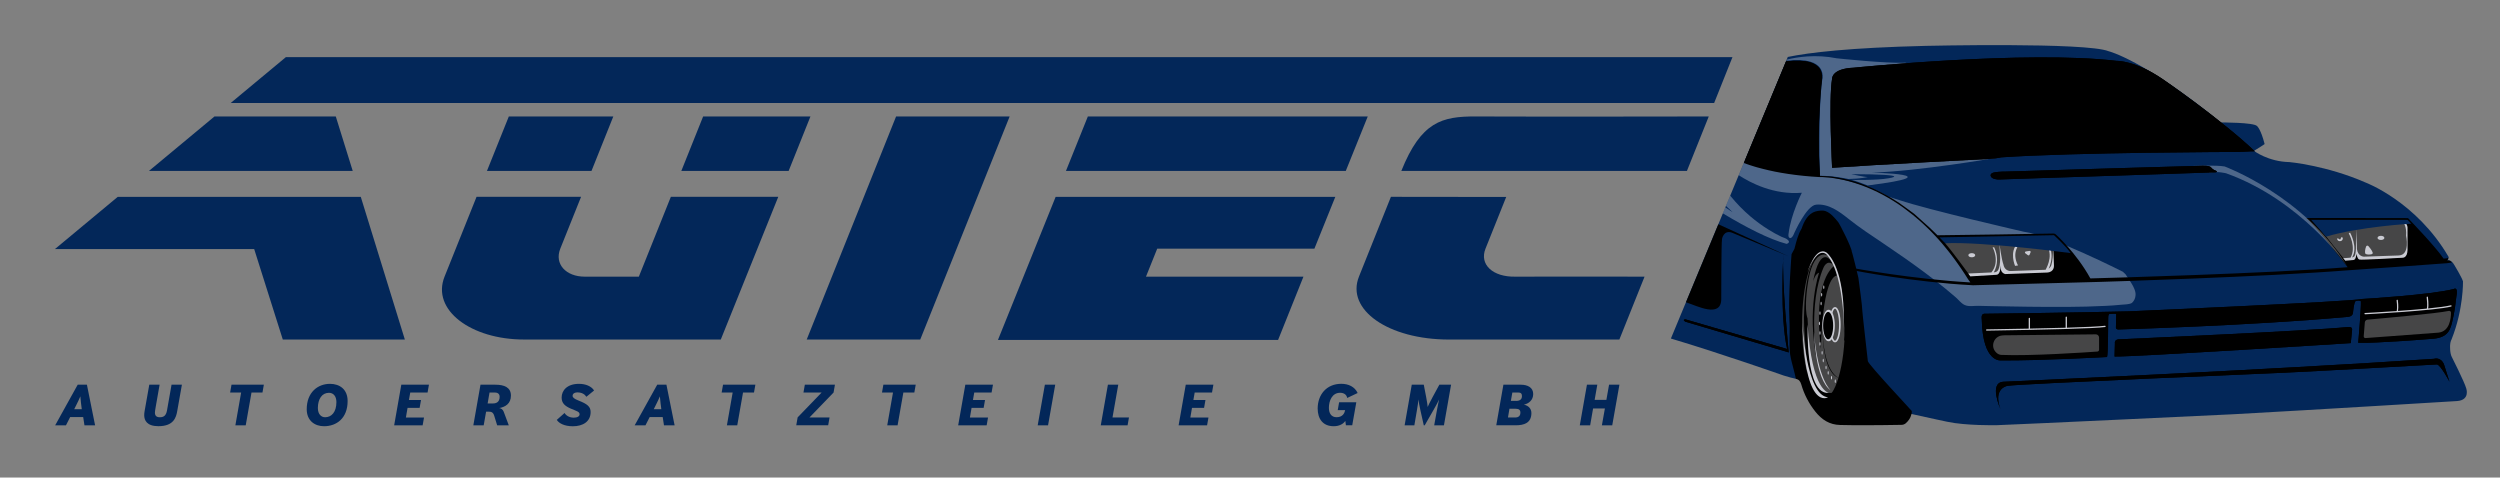 <?xml version="1.0" encoding="UTF-8"?>
<svg xmlns="http://www.w3.org/2000/svg" viewBox="0 0 724.27 138.34">
  <rect x="0" y="0" width="724.27" height="138.34" fill="#808080" stroke="none"/>
  <defs>
    <style>
      .c {
        fill: #464647;
      }

      .c, .d, .e, .f, .g, .h, .i, .j {
        stroke-width: 0px;
      }

      .d {
        fill: #413a7f;
      }

      .e {
        fill: #032759;
      }

      .f {
        fill: #000;
      }

      .g, .k {
        opacity: .3;
      }

      .g, .i {
        fill: #fff;
      }

      .h {
        fill: #1e181d;
      }

      .j {
        fill: #cacbd3;
      }
    </style>
  </defs>
  <g id="a" data-name="Ebene 3">
    <path class="e" d="M714.48,112.5c-.46-1.74-4.13-9-4.13-9-.66-1.12-.54-3.44-.54-3.44.04-1.12.46-1.82.46-1.82,3.45-8.66,3.28-16.73,3.28-16.73-.31-1.08-2.43-4.6-2.43-4.6-1.12-2.01-2.05-1.43-2.05-1.43.46-.66.27-1.12.27-1.12-9.35-16-24.04-21.49-24.04-21.49-11.32-4.95-22.03-5.91-22.03-5.91-6.18-.12-10.28-3.25-10.28-3.25,1.2-.7,3.09-1.97,3.09-1.97-1.12-4.41-2.2-5.22-2.2-5.22-.93-1.08-10.47-1.04-10.47-1.04-22.41-18.24-32.54-20.64-32.54-20.64-6.41-2.63-52.94-1.55-52.94-1.55-22.21.53-33.86,1.95-39.99,3.21l-33.87,81.58c14.24,4.23,32.74,10.74,32.74,10.74,2.94.93,4.41,1.08,4.41,1.08-2.16-7.19-2.47-27.9-2.47-27.9,2.16-22.03,9.2-20.56,9.2-20.56,6.03.93,9.04,15.77,9.04,15.77,2.47,12.37,3.79,33.54,3.79,33.54.31,6.88,2.86,6.57,2.86,6.57,1.7.93,20.48,4.87,20.48,4.87,5.33,1.16,14.22,1,14.22,1,8.58-.31,68.55-3.17,68.55-3.17,23.96-1.31,64.96-3.83,64.96-3.83,3.86-.31,2.63-3.71,2.63-3.71Z"/>
    <g class="k">
      <path class="i" d="M517.59,69.23c-.42-.27-1.01-.42-1.47-.63-1.31-.62-2.58-1.32-3.8-2.09-1.83-1.14-3.57-2.42-5.21-3.81-2.06-1.76-3.97-3.7-5.67-5.8-.06-.07-.11-.15-.17-.22l-1.24,2.98c.62.6,1.25,1.2,1.92,1.8,0,0-.81-.47-2.1-1.37l-.72,1.73c6.68,4.01,13.41,7.51,18.46,8.83,0,0,1.55-.41,0-1.42Z"/>
      <path class="i" d="M618.31,83.62c-.57-1.3-.98-1.73-1.6-2.77l-.94-1.41-.76-.71s-20.94-10.62-28.68-11.59c0,0-27.75-6.36-36.14-9.19l-3.24-1s-7.09-4.65-19.72-5.99c-.62-.07-1.1-.18-1.72-.24-1.63-.15-3.25-.35-4.87-.59-2.28-.33-4.55-.75-6.8-1.25-2.59-.58-5.15-1.28-7.66-2.15-.22-.08-.45-.16-.67-.24l-1.77,4.27c3.35,2.2,10.15,5.76,18.27,5.08,0,0-3.17,6.23-3.83,11.76,0,0-.27,1.16.35,1.35,0,0,.66.27,1.28-1.43,0,0,3.54-7.97,6.32-8.23,3.63-.34,6.73,1.98,9.41,4.12,3.22,2.56,6.65,4.8,10.06,7.1,4.12,2.78,8.22,5.61,12.2,8.59,1.99,1.49,3.96,3.01,5.89,4.59.99.81,1.96,1.62,2.92,2.46.8.69,1.51,1.7,2.52,2.18,1.24.6,2.75.23,4.08.27,1.33.03,2.65.06,3.98.09,3.48.07,6.97.13,10.45.17,7.46.08,14.95.13,22.41-.25,1.5-.08,3-.17,4.5-.33.99-.1,2.13-.05,3.02-.48,0,0,1.93-1.45.74-4.16Z"/>
    </g>
    <g>
      <polygon class="e" points="66.83 29.84 82.82 16.55 501.91 16.55 496.6 29.84 66.83 29.84"/>
      <polygon class="e" points="15.91 72.16 73.64 72.16 81.93 98.37 117.29 98.37 104.52 57.03 34.11 57.03 15.91 72.16"/>
      <polygon class="e" points="97.28 33.74 62.14 33.74 43.14 49.53 102.19 49.53 97.28 33.74"/>
      <path class="e" d="M393.7,80.15c-3.83,9.55,8.46,18.22,26.11,18.22h49.33l7.3-18.22s-34.55-.06-37.41,0c-6.57.15-10.5-3.54-8.67-8.11l6-14.98-33.4-.04s-5.29,13.22-9.26,23.12Z"/>
      <path class="e" d="M488.71,49.53l6.33-15.79s-50.56.09-67.45,0c-9.84-.05-15.88,1.49-21.62,15.79h82.74Z"/>
      <path class="e" d="M185.1,80.15h-15.69c-5.46,0-8.86-3.67-7.09-8.11l6.02-15.02h-30.28l-9.27,23.12c-3.87,9.67,7.7,18.22,22.98,18.22s57.05,0,57.05,0l16.65-41.34h-31.12l-9.27,23.12Z"/>
      <polygon class="e" points="177.68 33.74 147.41 33.74 141.07 49.53 171.36 49.52 177.68 33.74"/>
      <polygon class="e" points="234.79 33.75 203.7 33.75 197.38 49.53 228.47 49.53 234.79 33.75"/>
      <polygon class="e" points="233.71 98.37 259.6 33.75 292.5 33.75 266.6 98.37 233.71 98.37"/>
      <polygon class="e" points="289.11 98.49 370.27 98.49 377.62 80.15 332 80.15 335.25 72.05 380.79 72.05 386.85 57.03 305.83 57.03 289.11 98.49"/>
      <polygon class="e" points="396.25 33.74 315.16 33.74 308.81 49.53 389.88 49.53 396.25 33.74"/>
    </g>
    <g>
      <path class="e" d="M22.51,111.45h2.67l2.37,11.77h-3.08l-.37-2.4h-3.77l-1.22,2.4h-3.13l6.53-11.77ZM23.69,118.55c-.15-1.18-.3-2.25-.42-3.72-.55,1.37-1.2,2.52-1.77,3.72h2.18Z"/>
      <path class="e" d="M43.24,111.45h3l-1.13,6.43c-.18,1.03-.23,1.45-.23,1.65,0,.97.52,1.35,1.43,1.35,1.1,0,1.8-.45,2.07-1.97l1.32-7.47h3l-1.35,7.63c-.33,1.9-1.05,4.4-5.45,4.4-3.37,0-4.12-1.7-4.12-3.2,0-.37.05-.85.12-1.2l1.35-7.63Z"/>
      <path class="e" d="M69.85,113.72h-3.18l.4-2.27h9.37l-.4,2.27h-3.18l-1.67,9.5h-3l1.67-9.5Z"/>
      <path class="e" d="M88.86,118.55c0-4.85,3.18-7.35,6.73-7.35,2.83,0,5.12,1.6,5.12,4.98,0,4.98-3.2,7.3-6.83,7.3-2.67,0-5.02-1.58-5.02-4.93ZM97.46,116.5c0-1.72-.87-2.7-2.17-2.7-2,0-3.2,1.8-3.2,4.4,0,1.85,1.02,2.68,2.1,2.68,1.82,0,3.27-1.45,3.27-4.38Z"/>
      <path class="e" d="M116.25,111.45h8.02l-.4,2.27h-5.02l-.38,2.17h3.5l-.4,2.27h-3.5l-.48,2.8h5.25l-.4,2.27h-8.25l2.07-11.77Z"/>
      <path class="e" d="M139.21,111.45h4.33c2.55,0,4.48.78,4.48,3.15s-1.65,3.3-3.38,3.62c.55.08,1.03.4,1.28,1.05l1.48,3.95h-3.37l-.87-2.83c-.32-1.02-.88-1.13-1.7-1.13h-.63l-.7,3.97h-3l2.07-11.77ZM142.83,116.88c.85,0,1.92-.32,1.92-1.93,0-1-.8-1.23-1.33-1.23h-1.6l-.55,3.17h1.57Z"/>
      <path class="e" d="M163.56,119.63c.27.57,1.23,1.37,2.65,1.37,1.03,0,1.7-.37,1.7-.98,0-.77-.9-.93-2.52-1.63-1.77-.77-2.68-1.6-2.68-3.22,0-2.02,1.55-3.97,5.02-3.97,1.93,0,3.58.68,4.38,1.92l-2.23,1.83c-.45-.72-1.3-1.27-2.58-1.27-1,0-1.42.5-1.42.97,0,.52.5.9,1.68,1.37,2.62,1.02,3.55,1.8,3.55,3.35,0,2.77-2.25,4.12-5.15,4.12-2.5,0-4.07-.9-4.65-1.85l2.25-2Z"/>
      <path class="e" d="M190.4,111.45h2.67l2.37,11.77h-3.08l-.37-2.4h-3.77l-1.22,2.4h-3.13l6.53-11.77ZM191.59,118.55c-.15-1.18-.3-2.25-.42-3.72-.55,1.37-1.2,2.52-1.77,3.72h2.18Z"/>
      <path class="e" d="M212.25,113.72h-3.18l.4-2.27h9.37l-.4,2.27h-3.18l-1.67,9.5h-3l1.67-9.5Z"/>
      <path class="e" d="M231.07,120.93l6.97-7.22h-5.27l.4-2.27h8.72l-.4,2.28-6.98,7.22h5.82l-.4,2.27h-9.25l.4-2.28Z"/>
      <path class="e" d="M258.7,113.72h-3.18l.4-2.27h9.37l-.4,2.27h-3.18l-1.67,9.5h-3l1.67-9.5Z"/>
      <path class="e" d="M279.65,111.45h8.02l-.4,2.27h-5.02l-.38,2.17h3.5l-.4,2.27h-3.5l-.48,2.8h5.25l-.4,2.27h-8.25l2.07-11.77Z"/>
      <path class="e" d="M302.71,111.45h3l-2.08,11.77h-3l2.08-11.77Z"/>
      <path class="e" d="M320.97,111.45h3l-1.67,9.5h4.77l-.4,2.27h-7.77l2.07-11.77Z"/>
      <path class="e" d="M343.51,111.45h8.02l-.4,2.27h-5.02l-.38,2.17h3.5l-.4,2.27h-3.5l-.48,2.8h5.25l-.4,2.27h-8.25l2.07-11.77Z"/>
      <path class="e" d="M389.74,121.95c-.55.83-1.67,1.53-3.37,1.53-3.1,0-4.63-2.12-4.63-5.12,0-4,2.55-7.17,6.85-7.17,2.05,0,3.88.83,4.73,2.67l-3.03,1.43c-.17-1.03-1.05-1.5-2.05-1.5-2.33,0-3.25,2.33-3.25,4.35,0,1.55.67,2.73,2.22,2.73,1.83,0,2.32-1.25,2.47-1.98l.02-.08h-2.15l.4-2.27h4.98l-1.18,6.67h-1.83l-.17-1.27Z"/>
      <path class="e" d="M409.01,111.45h3.47c.42,2.1,1.1,5.58,1.13,6.45.33-.87,2.2-4.3,3.38-6.45h3.4l-2.07,11.77h-2.82c.47-2.57,1.1-6.28,1.43-7.5-.53,1.28-2.7,4.85-4.18,7.5h-.27c-.63-2.88-1.45-6.2-1.53-7.5-.1,1.23-.78,5.02-1.2,7.5h-2.82l2.07-11.77Z"/>
      <path class="e" d="M435.54,111.45h5.02c2.03,0,3.62.82,3.62,2.7,0,1.77-1.28,2.78-2.7,3.08,1.28.27,2.18,1.12,2.18,2.43,0,2.88-2.13,3.55-4.55,3.55h-5.63l2.07-11.77ZM438.99,120.95c1.05,0,1.48-.6,1.48-1.4,0-.75-.38-1.13-1.37-1.13h-1.8l-.43,2.53h2.12ZM439.19,116.15c1.23,0,1.73-.52,1.73-1.42,0-.68-.3-1.02-1.1-1.02h-1.68l-.43,2.43h1.48Z"/>
      <path class="e" d="M459.75,111.45h3l-.77,4.4h3.4l.78-4.4h3l-2.08,11.77h-3l.87-4.88h-3.42l-.85,4.88h-3l2.07-11.77Z"/>
    </g>
    <path class="g" d="M542.19,50.02c13.84-.42,36.03-4.29,36.03-4.29-3.86-1.88-9.95-9.73-13.17-14.16-1.09-1.5-2.06-3.08-2.85-4.76-3.35-7.03-10.23-8.65-10.23-8.65-5.45.28-19.84-1.27-19.84-1.27-6.16-1.23-11.54-.35-14.37.35l-.14.34c12.05-1.4,10.33,5.29,10.33,5.29-1.32,9.27-.7,28.06-.7,28.06,4.23,0,8.22.93,8.22.93,3.7-.07,5.62-.57,5.62-.57-1.12,0-4.75-.84-4.75-.84,18.58.07,10.83,1.19,10.83,1.19-3.28.63-10.64.49-10.64.49.98.21,4.55,1.6,4.55,1.6,25.43-3.21,1.11-3.72,1.11-3.72Z"/>
    <path class="f" d="M708.95,75.49c.48-.66.27-1.12.27-1.12.14.41-.37.47-.37.47-.22.02-.53.05-.92.08-2.32-3.45-10.3-11.72-10.3-11.72l-1.55-.03c-2.94,0-27.97-.01-27.97-.01,2.35,1.91,10.05,11.68,12.02,14.25-23.81,1.87-70.98,3.15-71.45,3.16l-3.08.09c-4.1-7.44-9.94-12.68-9.94-12.68-.37-.4-.88-.32-.88-.32-2.48.07-27.46.45-33.47.5-.17-.19-2.02-1.96-2.24-2.17l-2.2-1.97c-.22-.2-1.78-1.63-2.24-2.01-.47-.36-3.9-2.88-4.4-3.2-1-.65-1.97-1.27-3.01-1.85-2.07-1.16-4.04-2.19-6.25-3.05-1.11-.43-2.26-.93-3.4-1.27-1.14-.34-2.31-.64-3.47-.89-.58-.12-2.73-.51-3.32-.58-.59-.07-3.21-.23-3.52-.21l-.05-.61c-.96-14.71.59-27.71.59-27.71.05-1.08-.2-2.17-.91-3.01-1.29-1.53-3.53-1.92-5.43-1.99-1.37-.05-2.61-.02-4.02.14l-12.23,29.45.86.31c.36.12.71.24,1.07.36.36.12.72.23,1.08.34l.54.16.27.08.27.07,1.09.29.27.07.27.07.55.13.55.13.27.07.28.06,1.1.24c.18.04.37.08.55.12l.55.1,1.11.21c.37.07.74.12,1.11.18.37.06.74.12,1.11.18l1.12.15.56.08c.19.03.37.05.56.07l1.12.13.56.06.28.03.28.03c.75.06,1.5.14,2.25.2l2.25.15h.01s.02,0,.02,0c.27-.01.57,0,.86,0,.29,0,2.03.14,2.61.21.58.07,2.88.48,3.45.61,1.14.26,2.27.56,3.38.92,1.11.35,2.21.75,3.3,1.18,2.17.87,4.27,1.91,6.29,3.08,1.01.58,2,1.21,2.97,1.86.49.32.96.66,1.44,1,.47.35,2.33,1.76,2.78,2.13.45.37,1.79,1.5,2,1.7l.65.59c.22.19.43.4.64.6.21.2.43.4.64.6l.63.61c.21.2.41.41.62.62.41.41.81.84,1.21,1.26.2.21.4.43.59.64l.59.65.58.66.29.33.28.34.56.67c.19.22.37.45.55.68l.55.68.54.69c.72.92,1.41,1.87,2.08,2.82.17.24.33.48.5.72l.5.72c.33.49.65.98.97,1.46l.94,1.48.72,1.01c-16.74-.96-33.73-4.1-33.9-4.14l.14.67c.18.03,17.25,3.42,34.51,4.29h.03s36.97-.98,36.97-.98c.48-.01,47.9-1.47,71.59-3.35.25-.02,25.4-1.76,28.77-2.06l1.4-.2c-.83-.92-1.43-.53-1.43-.53Z"/>
  </g>
  <g id="b" data-name="Layer 4">
    <path class="f" d="M553.86,119.08c0-.11-12.69-13.59-12.73-14.47,0-.16-1.69-14.72-1.63-14.91.09-.25-.89-7.81-1.11-9.22-.11-.69-1.85-7.65-1.9-7.52-.02-1.24-3.53-8.12-3.97-8.64-1.1-1.3-2.11-2.6-3.72-3.19-.6-.22-1.86-.15-2.82.13-2.97.87-3.9,4.75-4.03,4.93-1.05,1.79-1.5,3.59-2.07,5.83.02.09-.69,1.23-.85,1.61.01-.01-1.03,12.26-.61,19.34.19,3.2-.19,6.46.19,9.65.23,1.47.62,2.9,1,4.33.25.93.48,1.85.67,2.78.87.2,1.29.73,1.56,1.64.84,2.89,2.21,5.53,4.09,7.89,1.84,2.31,4.06,3.79,7.18,3.86,3.81.08,4.83.08,7.42.07,3.46-.02,6.92-.04,10.38-.11.47-.01.86-.17,1.22-.47.7-.6,1.21-1.41,1.38-1.86.35-.97.35-1,.35-1.67ZM527.25,99.49s.09-.11.14-.11c.1,0,.16.06.15.16-.03.09-.08.16-.19.15-.11-.02-.13-.11-.1-.2ZM531.57,112.14c-.25-.3.13-.87-.61-1.07.7.73.05,1.18-.1,1.71-.1.35-.42.19-.65.1-.23-.09-.32-.43-.65-.33.09.22.07.44-.02.66-.07.17-.03.28.14.4.26.18.25.2-.13.4-.67.02-1.28-.2-1.88-.46-.04-.04-.09-.08-.13-.12-.06-.07-.13-.14-.19-.21-.13.24,0,.45.06.67.1.17.23.29.42.32.04.02.05.04.03.07.26.56.83.62,1.33.83-.78.69-1.94,0-2.56-.75-1.22-1.49-1.9-3.25-2.43-5.07-1.29-4.43-1.82-8.97-1.76-13.58,0-.23.09-.45.13-.68.21,2.37.43,4.76,1.25,7.16-.03-2.19-.12-4.26.25-6.32-.15-.41-.32-.79.33-.96.63-.16.86.22.89.68.03.45.3.73.48,1.08.31.6.29,1.29.35,1.96.04.23.09.46.13.69.3.59.78.84,1.43.76.25,0,.49,0,.71.13.25-.7-.08-1.42.11-2.13.51.65.5,1.43.39,2.19-.05.37-.1.67.16.97.06.07.15.16.14.23-.18,1.12.77,1.97.71,3.12-.02.44.17,1.17.65,1.65.28.27.09.77.16,1.17-.34.13-.46.66-.95.52-.06.24-.11.5.22.55.2.03.39.17.61.07.2-.09.43-.18.47.16.03.24-.02.42-.34.32-.14-.04-.19.11-.22.22-.04.15.02.26.15.35,1.27.86,1.35,1.11.89,2.56ZM528.81,95.33c.52.75.36,1.54.84,2.07.06.07.02.19-.08.22-.13.03-.22-.05-.28-.16-.34-.6-.53-1.23-.48-2.13ZM530.77,87c.13,0,.22.1.2.22-.02.11-.04.3-.23.25-.12-.03-.18-.13-.16-.24,0-.17.06-.25.2-.24ZM530.8,83.87c.03.56.12,1.1.31,1.62-.35-.5-.68-.99-.31-1.62ZM531,89.54c-.04.14-.06.33-.21.32-.22,0-.19-.22-.19-.37,0-.14.02-.3.21-.26.14.03.21.16.19.31ZM530.69,90.86c-.02.48-.01.94.14,1.39.16-.15.31-.19.46.03.27.4.56.8.89,1.28-.7-.08-.76-.71-1.13-.99-.33.21-.07.45-.03.68.05.27.31.47.22.86-.89-1.14-.5-2.58-1-3.74.41-.01.47.02.45.49ZM531.27,88.18c.27-.06.44.4.7.06.06-.07.23,0,.25.15.02.16-.11.17-.23.17-.09,0-.21-.06-.26-.03-.72.56-.37-.11-.46-.35ZM531.88,86.45c-.05.15.03.43-.24.4-.23-.03-.23-.32-.28-.51-.05-.15.05-.28.21-.28.24,0,.3.18.31.39ZM531.8,83.46c.03.61.43,1.15.28,1.8-.33-.56-.37-1.17-.28-1.8ZM530.82,107.41s-.01.04-.02.05c-.02-.02-.04-.04-.05-.05.02,0,.05,0,.07,0ZM530.36,100.62c-.05.19-.25.22-.38.26-.19.06-.22-.12-.22-.26,0-.2.12-.3.32-.28.15.02.26.11.28.28ZM530.12,89.2c-.4.06-.21-.41-.28-.64-.02-.07-.02-.14-.03-.23.04-.17-.19-.46.11-.52.29-.05.25.27.29.46.02.07.01.14.02.21.04.26.25.67-.12.72ZM529.88,86.68c-.37-1.14.21-2.2.23-3.31.06,1.11-.08,2.21-.23,3.31ZM531.8,104.06c-.39-.49-.31-.92-.36-1.31-.02-.13.04-.24.18-.24.13,0,.22.09.23.22.06.39.05.78-.06,1.33ZM532.18,105.59c.41.5.41,1.07.5,1.6-.14-.52-.56-.95-.5-1.6ZM532.5,87.25c-.33-.05-.16-.42-.26-.62.04-.18-.06-.46.22-.43.31.03.34.35.35.6,0,.2-.07.49-.31.45ZM533,89.13c0,.14,0,.29-.19.31-.22-.08-.2-.29-.24-.46-.03-.11-.01-.25.15-.24.25.01.28.2.28.4ZM532.65,103.87c-.12-.36-.23-.66-.32-.96-.04-.13-.07-.28.11-.35.2-.08.32.03.38.2.13.34.14.68-.17,1.11ZM533.89,92.29c.02.62-.1,1.13-.8,1.35-.33-.87-.41-1.79-.41-2.72.27-.1.21.3.45.25.12-.32-.04-.63-.04-.95,0-.12-.02-.24.11-.3.15-.06.22.03.24.16.03.22.13.36.37.3.27-.07.27-.27.24-.5-.04-.3-.05-.61-.07-.91-.02-.35-.02-.49-.53-.39-.66.12-.17-.31-.17-.54.06.13.21.16.35.15.24,0,.22-.22.2-.37-.19-1.44-.29-2.89-.65-4.3-.21-.81-.26-1.63-.47-2.44-.45-1.67-.88-3.36-1.7-4.89-.63-1.18-1.2-2.42-2.53-3.03,1.03.07,1.55.88,2.08,1.6.84,1.16,1.31,2.52,1.75,3.88.81,2.49,1.28,5.04,1.56,7.63.2,1.9.51,3.8.33,5.73-.02-.01-.04-.03-.06-.04-.27-.17-.27.19-.26.33ZM533.27,87.97s-.03-.03-.05-.04c.02-.07.03-.09.03-.12,0,.02.01.04.01.07,0,.03,0,.06,0,.09ZM534.16,96.91c-.14-.3-.23-.61-.05-1.04.25.4.14.72.05,1.04Z"/>
    <path class="h" d="M697.11,63.26c-.1-.03-.2-.06-.31-.07.1.02.21.05.31.07Z"/>
    <path class="j" d="M533.32,92.85c.22-.07.23-.19.25-.3.08-.31-.34-.84.41-.86.09,0,.1-.44-.11-.61-.2-.16-.35-.04-.47.13-.39.53-.31,1.08-.09,1.66Z"/>
    <path class="j" d="M531.05,92.57c-.33.21-.07.45-.03.68.05.27.31.47.22.86-.89-1.14-.5-2.58-1-3.74.41-.01.47.02.45.49-.02.48-.01.94.14,1.39-.05.19.09.25.22.31Z"/>
    <path class="j" d="M530.11,83.36c.06,1.11-.08,2.21-.23,3.31-.37-1.14.21-2.2.23-3.31Z"/>
    <path class="j" d="M529.81,88.33c.04-.17-.19-.46.11-.52.29-.05.25.27.29.46.02.07.01.14.02.21.04.26.25.67-.12.72-.4.06-.21-.41-.28-.64-.02-.07-.02-.14-.03-.22Z"/>
    <path class="d" d="M531.05,92.57c-.13-.07-.27-.12-.22-.31.16-.14.31-.19.46.03.27.4.56.8.89,1.28-.7-.08-.76-.71-1.13-.99Z"/>
    <path class="j" d="M528.81,95.33c.52.75.36,1.54.84,2.07.06.07.02.19-.08.22-.13.03-.22-.05-.28-.16-.34-.6-.53-1.23-.48-2.13Z"/>
    <path class="j" d="M532.65,103.87c-.12-.36-.23-.66-.32-.96-.04-.13-.07-.28.11-.35.2-.08.32.03.38.2.13.34.14.68-.17,1.11Z"/>
    <path class="j" d="M530.8,83.87c.03.56.12,1.1.31,1.62-.35-.5-.68-.99-.31-1.62Z"/>
    <path class="j" d="M531.8,104.06c-.39-.49-.31-.92-.36-1.31-.02-.13.04-.24.18-.24.13,0,.22.09.23.22.06.39.05.78-.06,1.33Z"/>
    <path class="j" d="M532.68,107.19c-.14-.52-.56-.95-.5-1.6.41.5.41,1.07.5,1.6Z"/>
    <path class="j" d="M532.08,85.26c-.33-.56-.37-1.17-.28-1.8.03.61.43,1.15.28,1.8Z"/>
    <path class="j" d="M532.25,86.62c.04-.18-.06-.46.22-.43.31.03.34.35.35.6,0,.2-.07.49-.31.45-.33-.05-.16-.42-.26-.62Z"/>
    <path class="j" d="M531.27,88.18c.27-.06.44.4.7.06.06-.07.23,0,.25.15.02.16-.11.17-.23.17-.09,0-.21-.06-.26-.03-.72.56-.37-.11-.46-.35Z"/>
    <path class="j" d="M530.36,100.62c-.05.19-.25.22-.38.26-.19.06-.22-.12-.22-.26,0-.2.12-.3.32-.28.15.02.26.11.28.28Z"/>
    <path class="j" d="M531.88,86.45c-.05.15.03.43-.24.4-.23-.03-.23-.32-.28-.51-.05-.15.05-.28.21-.28.24,0,.3.18.31.39Z"/>
    <path class="j" d="M530.57,87.24c0-.17.06-.25.2-.24.13,0,.22.1.2.22-.02.11-.04.3-.23.25-.12-.03-.18-.13-.16-.24Z"/>
    <path class="j" d="M534.16,96.91c-.14-.3-.23-.61-.05-1.04.25.4.14.72.05,1.04Z"/>
    <path class="j" d="M532.8,89.44c-.22-.08-.2-.29-.24-.46-.03-.11-.01-.25.15-.24.25.01.28.2.28.4,0,.14,0,.29-.19.31Z"/>
    <path class="j" d="M531,89.54c-.04.14-.06.33-.21.32-.22,0-.19-.22-.19-.37,0-.14.02-.3.21-.26.14.03.21.16.19.31Z"/>
    <path class="d" d="M527.53,99.54c-.03.09-.08.16-.19.15-.11-.02-.13-.11-.1-.2.02-.05.09-.11.14-.11.1,0,.16.06.15.16Z"/>
    <path class="d" d="M527.54,113.43c.02-.16.11-.08.16-.04.05.05.13.13-.02.16-.04-.04-.09-.08-.13-.12Z"/>
    <path class="d" d="M527.87,114.27c-.03.08-.09.12-.14.04-.05-.07.02-.11.1-.11.04.02.05.04.04.07Z"/>
    <path class="d" d="M528.4,100.22s.01,0,.01,0c0,0-.01,0-.01,0Z"/>
    <path class="j" d="M530.72,107.4h.1s-.01.04-.02.05c-.02-.02-.05-.05-.07-.07,0,0-.01.02-.01.02Z"/>
    <path class="h" d="M530.15,106.59c0,.3-.3.39-.48.36-.3-.04-.74-.07-.71-.52.04-.47.54-.14.8-.34.21-.16.28.27.38.49Z"/>
    <path class="h" d="M529.13,103.95c.04.07.09.14.11.22.05.24.19.46-.01.72-.22.28-.36,0-.53-.02-.26-.03-.37-.21-.37-.43,0-.25.15-.31.38-.21.28.12.22-.25.43-.28Z"/>
    <path class="h" d="M527.85,101.98c.06-.06.13-.12.19-.18.24.13.54-.29.75.07.14.24.17.52-.09.69-.29.19-.58.08-.78-.17-.08-.09-.05-.27-.07-.4Z"/>
    <path class="h" d="M533.32,92.85c-.22-.58-.3-1.13.09-1.66.12-.16.27-.29.47-.13.21.18.2.61.11.61-.75.02-.34.55-.41.86-.03.11-.04.23-.25.3Z"/>
    <g class="k">
      <path class="i" d="M635.09,48.1s6.89-.34,9.41.13c0,0,22.99,8.5,35.42,28.79,0,0-13.08-18.97-34.98-26.81,0,0-2.37-.62-4.84-.26l-1.44-1.08-3.56-.78Z"/>
    </g>
    <path class="f" d="M612.6,103.29l.1-3.79s-.28-1.29,1.49-1.21c0,0,55.18-2.45,65.77-3.53,0,0,1.55-.29,1.47.71l-.39,3.93s-62.47,3.99-68.45,3.89Z"/>
    <path class="f" d="M579.57,118.56s-3.48-7.65.77-7.96c0,0,76.44-3.4,124.82-6.65,0,0,1.85-.67,2.86,1.55l1.62,5.1s-2.55-4.87-3.63-5.02c0,0-37.1,2.09-44.28,2.4,0,0-76.59,3.21-80.07,3.79,0,0-4.41.54-2.09,6.8Z"/>
    <path class="f" d="M710.93,83.71c-6.65,1.75-26.56,2.9-26.56,2.9-3.13.77-67.63,3.59-67.63,3.59-15.41.38-41.93.7-41.93.7-.97.09-.68,1.56-.68,1.56.26,12.83,5.62,11.95,5.62,11.95,11.03.1,30.68-.98,30.68-.98.31-.75.33-11.08.33-11.08-.05-1.37.33-1.37.33-1.37,1.96-.2,2-.01,2,0l-.09,3.92s-.03.64.95.54c0,0,38.1-1.08,66.08-3.63,0,0,1.55.04,1.66-1.24,0,0,.23-3.05.77-3.36,1.25-.32,1.51.09,1.51.09.1,2.06-.77,12.01-.77,12.01,4.64.21,21.85-1.19,21.85-1.19,1.93-.16,3.75-.84,4.64-2.66.58-1.19.8-2.51,1.08-3.79.41-1.92.64-3.87.87-5.81.57-2.94-.72-2.16-.72-2.16Z"/>
    <path class="f" d="M578.61,51.99c.3.02.6.01.91,0,.36-.01.73-.02,1.09-.04.49-.02.98-.03,1.47-.05.6-.02,1.21-.04,1.81-.06.71-.02,1.41-.05,2.12-.07.8-.03,1.6-.05,2.4-.08.88-.03,1.76-.06,2.64-.09.95-.03,1.9-.06,2.84-.09,1.01-.03,2.01-.07,3.02-.1s2.1-.07,3.16-.1,2.17-.07,3.26-.11,2.22-.07,3.33-.11,2.25-.07,3.37-.11,2.25-.07,3.37-.11,2.23-.07,3.34-.11,2.19-.07,3.28-.11,2.12-.07,3.18-.11,2.03-.07,3.05-.1c.96-.03,1.92-.06,2.88-.1.89-.03,1.79-.06,2.68-.09.81-.03,1.63-.06,2.44-.08.73-.02,1.45-.05,2.18-.07.62-.02,1.25-.04,1.87-.07.51-.02,1.02-.04,1.54-.05.39-.01.78-.03,1.17-.04.33-.01.67.03,1-.04.09-.02.24-.07.24-.18,0-.23-.62-.38-.79-.48-.2-.12-.43-.26-.61-.43s-.31-.38-.53-.51c-.12-.07-.26-.11-.39-.14-.62-.16-1.29-.15-1.93-.14-.12,0-.24,0-.37.01,0,0-44.47,1.26-56.37,1.67-.75,0-1.5.02-2.24.08-.5.04-1.01.1-1.5.22-.5.13-.98.48-.77,1.06.17.45.69.67,1.12.79.25.07.5.11.75.13Z"/>
    <path class="f" d="M648.46,44.02c.96-.05,1.93-.08,2.89-.13.49-.02.99-.07,1.48-.06.14,0,.28,0,.42.02-9.44-9.04-26.69-20.93-26.69-20.93-8.04-5.49-13.29-5.28-13.29-5.28-26.08-3.13-76.23,1.97-76.23,1.97-6.44.26-6.27,3.19-6.27,3.19-1.04,5.95,0,25.81,0,25.81,12.22-.88,45.69-2.58,45.69-2.58,2.16-.15,3.27-.44,3.27-.44,21.25-1.47,68.48-1.57,68.48-1.57.07-.01.16-.01.25-.01Z"/>
    <path class="f" d="M488.3,93.21l29.91,8.89s-2.14-21.69-1.54-28.46c0,0-1.09,17.72,1.07,27.46l-29.45-8.58s-1.08,0,0,.7Z"/>
    <path class="f" d="M612.6,103.29l.1-3.79s-.28-1.29,1.49-1.21c0,0,55.18-2.45,65.77-3.53,0,0,1.55-.29,1.47.71l-.39,3.93s-62.47,3.99-68.45,3.89Z"/>
    <path class="f" d="M579.57,118.56s-3.48-7.65.77-7.96c0,0,76.44-3.4,124.82-6.65,0,0,1.85-.67,2.86,1.55l1.62,5.1s-2.55-4.87-3.63-5.02c0,0-37.1,2.09-44.28,2.4,0,0-76.59,3.21-80.07,3.79,0,0-4.41.54-2.09,6.8Z"/>
    <path class="f" d="M710.93,83.71c-6.65,1.75-26.56,2.9-26.56,2.9-3.13.77-67.63,3.59-67.63,3.59-15.41.38-41.93.7-41.93.7-.97.09-.68,1.56-.68,1.56.26,12.83,5.62,11.95,5.62,11.95,11.03.1,30.68-.98,30.68-.98.31-.75.33-11.08.33-11.08-.05-1.37.33-1.37.33-1.37,1.96-.2,2-.01,2,0l-.09,3.92s-.03.64.95.54c0,0,38.1-1.08,66.08-3.63,0,0,1.55.04,1.66-1.24,0,0,.23-3.05.77-3.36,1.25-.32,1.51.09,1.51.09.1,2.06-.77,12.01-.77,12.01,4.64.21,21.85-1.19,21.85-1.19,1.93-.16,3.75-.84,4.64-2.66.58-1.19.8-2.51,1.08-3.79.41-1.92.64-3.87.87-5.81.57-2.94-.72-2.16-.72-2.16Z"/>
    <path class="f" d="M578.61,51.99c.3.02.6.01.91,0,.36-.01.73-.02,1.09-.04.49-.02.98-.03,1.47-.05.6-.02,1.21-.04,1.81-.06.71-.02,1.41-.05,2.12-.07.8-.03,1.6-.05,2.4-.08.88-.03,1.76-.06,2.64-.09.95-.03,1.9-.06,2.84-.09,1.01-.03,2.01-.07,3.02-.1s2.1-.07,3.16-.1,2.17-.07,3.26-.11,2.22-.07,3.33-.11,2.25-.07,3.37-.11,2.25-.07,3.37-.11,2.23-.07,3.34-.11,2.19-.07,3.28-.11,2.12-.07,3.18-.11,2.03-.07,3.05-.1c.96-.03,1.92-.06,2.88-.1.89-.03,1.79-.06,2.68-.09.81-.03,1.63-.06,2.44-.08.73-.02,1.45-.05,2.18-.07.62-.02,1.25-.04,1.87-.07.51-.02,1.02-.04,1.54-.05.39-.01.78-.03,1.17-.04.33-.01.67.03,1-.04.09-.02.24-.07.24-.18,0-.23-.62-.38-.79-.48-.2-.12-.43-.26-.61-.43s-.31-.38-.53-.51c-.12-.07-.26-.11-.39-.14-.62-.16-1.29-.15-1.93-.14-.12,0-.24,0-.37.01,0,0-44.47,1.26-56.37,1.67-.75,0-1.5.02-2.24.08-.5.04-1.01.1-1.5.22-.5.13-.98.48-.77,1.06.17.45.69.67,1.12.79.25.07.5.11.75.13Z"/>
    <path class="f" d="M648.46,44.02c.96-.05,1.93-.08,2.89-.13.49-.02.99-.07,1.48-.06.14,0,.28,0,.42.02-9.44-9.04-26.69-20.93-26.69-20.93-8.04-5.49-13.29-5.28-13.29-5.28-26.08-3.13-76.23,1.97-76.23,1.97-6.44.26-6.27,3.19-6.27,3.19-1.04,5.95,0,25.81,0,25.81,12.22-.88,45.69-2.58,45.69-2.58,2.16-.15,3.27-.44,3.27-.44,21.25-1.47,68.48-1.57,68.48-1.57.07-.01.16-.01.25-.01Z"/>
    <path class="f" d="M488.3,93.21l29.91,8.89s-2.14-21.69-1.54-28.46c0,0-1.09,17.72,1.07,27.46l-29.45-8.58s-1.08,0,0,.7Z"/>
    <path class="e" d="M526.5,47.49c-.01.25-.21.44-.46.45-2.04.06-11.13.2-16.94-1.67,0,0-.4-.09-.14-.91,0,0,1.02-3.05,1.65-4.24,0,0,.42-.72,2.75-.93l11.99-1.58s.82-.09.82.44c0,0,.4,6.52.32,8.44Z"/>
    <path class="c" d="M563.52,70.48s3.93-.7,9.01-.85c9.11-.27,21.9-.09,22.16-.18,0,0,.39,7.13.11,7.83,0,0,.18,1.3-1.48,1.43l-12.47.22s-1.36-1.4-1.48-2.48c0,0,.24,2.86-1.05,2.92l-7.75.31s-5.25-7.23-7.05-9.2Z"/>
    <path class="j" d="M595.05,77.02l-.27-6.46c.08,3.38-.18,5.25-.5,6.29-.16.52-.76,1.01-.76,1.01,2.32-5.25-.89-8.22-.89-8.22-7.69.26-8.05.79-8.05.79-2.59,2.51-.8,6.6-.8,6.6l.85-.13c-1.97-3.83.4-6.12.4-6.12.13-.18,7.2-.55,7.2-.55,2.95,2.85,1,6.85.39,7.93-.02,0-.04,0-.07,0l-9.94.36c-1.97.04-2.19-1.85-2.19-1.85-.54-1.41-1.16-5.94-1.16-5.94l.21,4.12c-.02,1.7-.26,2.68-.52,3.25-.21.47-.67.77-1.19.79h-.14c.47-.8,1.8-3.58.11-7.24h-.45s2.27,4.13-.36,7.28l-6.68.31.56.83,7.6-.46c.92-.03,1.15-1.46,1.17-2.74l.04.73c.04,1.58,1.34,1.8,1.34,1.8l12.12-.44c2.1-.13,1.97-1.94,1.97-1.94Z"/>
    <path class="j" d="M586.89,72.85l1.08-.16c.23-.03.4.2.31.41l-.32.72c-.08.17-.29.23-.44.12l-.76-.56c-.21-.15-.13-.49.13-.52Z"/>
    <ellipse class="j" cx="571.24" cy="73.94" rx=".98" ry=".6"/>
    <path class="c" d="M697.31,65.45l.05,7.63s-.11,1.58-2.2,1.62l-6.64.15-4.44-.04-.73-.56-.69-1.17-.41,1.09-.47.81-2.33.52s-6.21-7.76-7.12-8.98c0,0,0-.97,1.68-1.11l22.15-.62s1.15.02,1.15.65Z"/>
    <path class="c" d="M608.12,97.81v3.51c0,.28-.22.51-.5.53-3.06.22-19.45,1.33-27.77.97-.48-.02-.95-.19-1.32-.5-.07-.06-.14-.12-.21-.19-1.78-1.69-.74-4.68,1.69-4.94.45-.05.96-.07,1.56-.06l25.6-.27c.52,0,.95.42.95.94Z"/>
    <path class="c" d="M685.91,92.6c3.68-.32,20.16-1.79,23.54-2.53.32-.07.62.17.62.5,0,1.61-.35,5.47-3.66,5.8l-21.1,1.57c-.3.02-.54-.22-.52-.52l.32-4.02c.03-.42.37-.76.79-.8Z"/>
    <path class="j" d="M682.53,72.15c-.08,1.21-.23,1.88-.48,2.14-.14.14-.41.26-.63.3,1.8-2.95-.59-7.21-.59-7.21l-.39.22s2.28,3.91.54,7.04c-.81.1-1.98.15-2.12.15l.59.72s1.85-.09,2.44-.19c.71-.12.79-1.85.79-1.85,0,0,.15,1.41.8,1.72.43.2,12.6-.53,12.6-.53,0,0,1.33.13,1.4-2.25v-6.5s0-1.33-1.12-1.26c0,0,.91.98.7,3.63,0,0,1.26,5.59-2.1,5.73l-10.13.35s-1.73-.03-2.01-2.19c0,0,0-1.8-.27-6.01,0,0,.02,5.3-.02,5.99Z"/>
    <path class="j" d="M686.13,71.28c.39.44.98,1.15,1.24,1.85.08.22-.04.46-.27.51-.4.1-1.05.19-1.65-.02-.14-.05-.23-.17-.25-.31-.05-.33-.07-1.03.29-1.91.11-.26.45-.32.64-.11Z"/>
    <path class="j" d="M677.11,69.29c.13.68,1.14.77,1.49.22.12-.19.21-.61-.02-.76-.11-.07-.24-.03-.32.05-.11.11-.11.45-.24.53-.1.07-.16.05-.3-.01-.16-.08-.26-.25-.45-.27-.17-.02-.19.1-.17.24h0Z"/>
    <path class="j" d="M609.84,94.37c-1.41.21-5.83.4-11.03.56v-3.03c0-.1-.08-.19-.19-.19s-.19.08-.19.19v3.04c-3.33.1-6.95.18-10.32.25v-2.94c0-.1-.08-.19-.19-.19s-.19.08-.19.19v2.95c-6.57.14-12.05.21-12.18.22-.1,0-.19.09-.18.19,0,.1.08.18.19.18h0c.13,0,5.71-.08,12.36-.22,0,0,0,0,0,0,0,0,0,0,0,0,3.48-.07,7.24-.16,10.68-.26,0,0,0,0,0,0,0,0,0,0,0,0,5.31-.16,9.83-.35,11.27-.57.1-.02.17-.11.16-.21-.02-.1-.11-.17-.21-.16Z"/>
    <path class="j" d="M710.03,88.44c-1.25.32-3.69.64-6.58.92.23-1.05-.05-3.18-.06-3.28-.01-.1-.11-.17-.21-.16-.1.01-.17.11-.16.21.09.68.26,2.53.04,3.27-2.63.25-5.59.49-8.34.68.22-1.18-.03-3.01-.04-3.09-.01-.1-.11-.17-.21-.16-.1.01-.17.11-.16.21,0,.02.27,1.96.03,3.07-4.93.34-9.08.56-9.17.56-.1,0-.18.09-.18.2,0,.1.09.18.19.18,0,0,0,0,0,0,.83-.04,20.38-1.06,24.94-2.24.1-.03.16-.13.13-.23s-.13-.16-.23-.13Z"/>
    <polygon class="f" points="520.9 78.61 520.9 90.37 521.36 98.72 522.44 104.43 523.69 110.74 526.39 116.79 532.25 117.54 535.9 107.19 536.92 92.85 534.26 78.61 532.68 71.69 528.8 71.02 526.58 72.37 520.9 78.61"/>
    <ellipse class="c" cx="528.28" cy="94.11" rx="6.22" ry="21.38"/>
    <path class="f" d="M531.43,77.04s-6.43,3.54-3.89,24.01c0,0,.22-21.1,4.91-21.31l-1.01-2.7Z"/>
    <path class="f" d="M526.38,73.64l1.16-2.03,3.54.75,2.06,4.07,1.4,3.62s1.98,13.99,1.95,14.07-.22,4.33-.34,4.36-1.88.2-1.88.2c0,0,.11-11.19-1.13-16.23l-1.7-5.41-1.49-2.69-1.19-1.19-1.21-.14-.71.47-.45.16Z"/>
    <path class="f" d="M529.37,73.94s-4.24-2.34-5.71,8.8c0,0-1.05,6.61,0,9.5l.63,10.95s2.14,8.29,2.75,8.85c0,0,3.17,3.77,5.4.42l-3.73,5.12-5.52-5.54.47-5.82s-1.37-10.99-.95-16.54c0,0,.14-15,5.24-16.68,0,0,1.13.09,1.42.93Z"/>
    <path class="f" d="M530.69,75.92s-3.23-5.7-5.46,5.71c0,0,.65-2.38,1.77-2.61,0,0-3.64,10.41-.7,24.89,0,0-2.58-15.71,1.96-26.33,0,0,1.02-2.6,2.81-.88l-.39-.78Z"/>
    <path class="j" d="M529.59,115.09s-6.78,4.33-7.41-21.45c0,0,1.05,21.03,7.41,21.45Z"/>
    <path class="j" d="M523.69,93.97s-.79,20.73,6.24,19.84c0,0-5.01-.1-6.24-19.84Z"/>
    <path class="j" d="M525.51,96.11s.28,13.93,4.89,17c0,0-3.77-2.93-4.89-17Z"/>
    <path class="j" d="M523.66,78.74s2.31-7.59,5.48-5.59c0,0,4.05,2.79,4.89,14.72,0,0,.37,7.92.23,10.81,0,0,.47-18.49-4.89-24.73,0,0-2.52-3.4-5.71,4.8Z"/>
    <path class="j" d="M531.62,99.18c-1.07,0-1.64-2.57-1.64-5.11s.56-5.11,1.64-5.11,1.64,2.57,1.64,5.11-.56,5.11-1.64,5.11ZM531.62,89.43c-.48,0-1.17,1.81-1.17,4.64s.69,4.64,1.17,4.64,1.17-1.81,1.17-4.64-.69-4.64-1.17-4.64Z"/>
    <g>
      <ellipse class="j" cx="529.76" cy="94.29" rx="1.58" ry="4.33"/>
      <path class="j" d="M529.76,98.86c-1.18,0-1.81-2.35-1.81-4.56s.63-4.56,1.81-4.56,1.81,2.35,1.81,4.56-.63,4.56-1.81,4.56ZM529.76,90.19c-.31,0-.64.42-.9,1.12-.29.79-.45,1.85-.45,2.98s.16,2.19.45,2.98c.25.7.59,1.12.9,1.12s.64-.42.9-1.12c.29-.79.45-1.85.45-2.98s-.16-2.19-.45-2.98c-.25-.7-.59-1.12-.9-1.12Z"/>
    </g>
    <ellipse class="f" cx="529.63" cy="94.33" rx="1.45" ry="3.97"/>
    <ellipse class="j" cx="528.37" cy="83.21" rx=".16" ry=".51"/>
    <ellipse class="j" cx="527.75" cy="85.38" rx=".16" ry=".51"/>
    <ellipse class="j" cx="527.59" cy="87.93" rx=".16" ry=".51"/>
    <ellipse class="j" cx="527.26" cy="90.72" rx=".16" ry=".51"/>
    <ellipse class="j" cx="527.1" cy="93.7" rx=".16" ry=".51"/>
    <ellipse class="j" cx="527.26" cy="96.47" rx=".16" ry=".51"/>
    <ellipse class="j" cx="527.26" cy="99.63" rx=".16" ry=".51"/>
    <ellipse class="j" cx="527.88" cy="102.21" rx=".16" ry=".51"/>
    <ellipse class="j" cx="528.21" cy="104.45" rx=".16" ry=".51"/>
    <path class="e" d="M673.88,68.55l-4.31-4.85h27.9l1.1,1.11s-14.72.8-24.69,3.74Z"/>
    <ellipse class="j" cx="529.02" cy="106.47" rx=".16" ry=".51"/>
    <ellipse class="j" cx="529.64" cy="108.02" rx=".16" ry=".51"/>
    <ellipse class="j" cx="530.6" cy="109.42" rx=".16" ry=".51"/>
    <ellipse class="j" cx="531.69" cy="110.44" rx=".16" ry=".51"/>
    <path class="f" d="M528.05,96.67s-.02,11.83,5.05,12.95c0,0-4.43-.65-5.05-12.95Z"/>
    <path class="e" d="M561.86,68.77l33.2-.63s3.63,3.33,4.82,5.19c0,0-25.36-3.37-36.35-2.86l-1.67-1.71Z"/>
    <ellipse class="j" cx="689.78" cy="68.92" rx=".98" ry=".6"/>
    <path class="f" d="M488.45,87.55c.14.04.19.1.32.14,2.72.86,9.8,4.56,9.89-.97,0,0,0-16.46.23-17.54,0,0,.46-2.63,2.86-1.78l16.46,6.88s-10.14-4.63-20.39-9.31l-9.38,22.58Z"/>
    <path class="f" d="M527,19.59c-1.29-1.53-3.53-1.92-5.43-1.99-1.36-.05-2.74,0-4.14.15l-12.16,29.29c2.47.88,5.86,1.72,5.86,1.72l7.78,1.44,8.34.74c-1-14.84.66-28.34.66-28.34.05-1.08-.2-2.17-.91-3.01Z"/>
  </g>
</svg>
